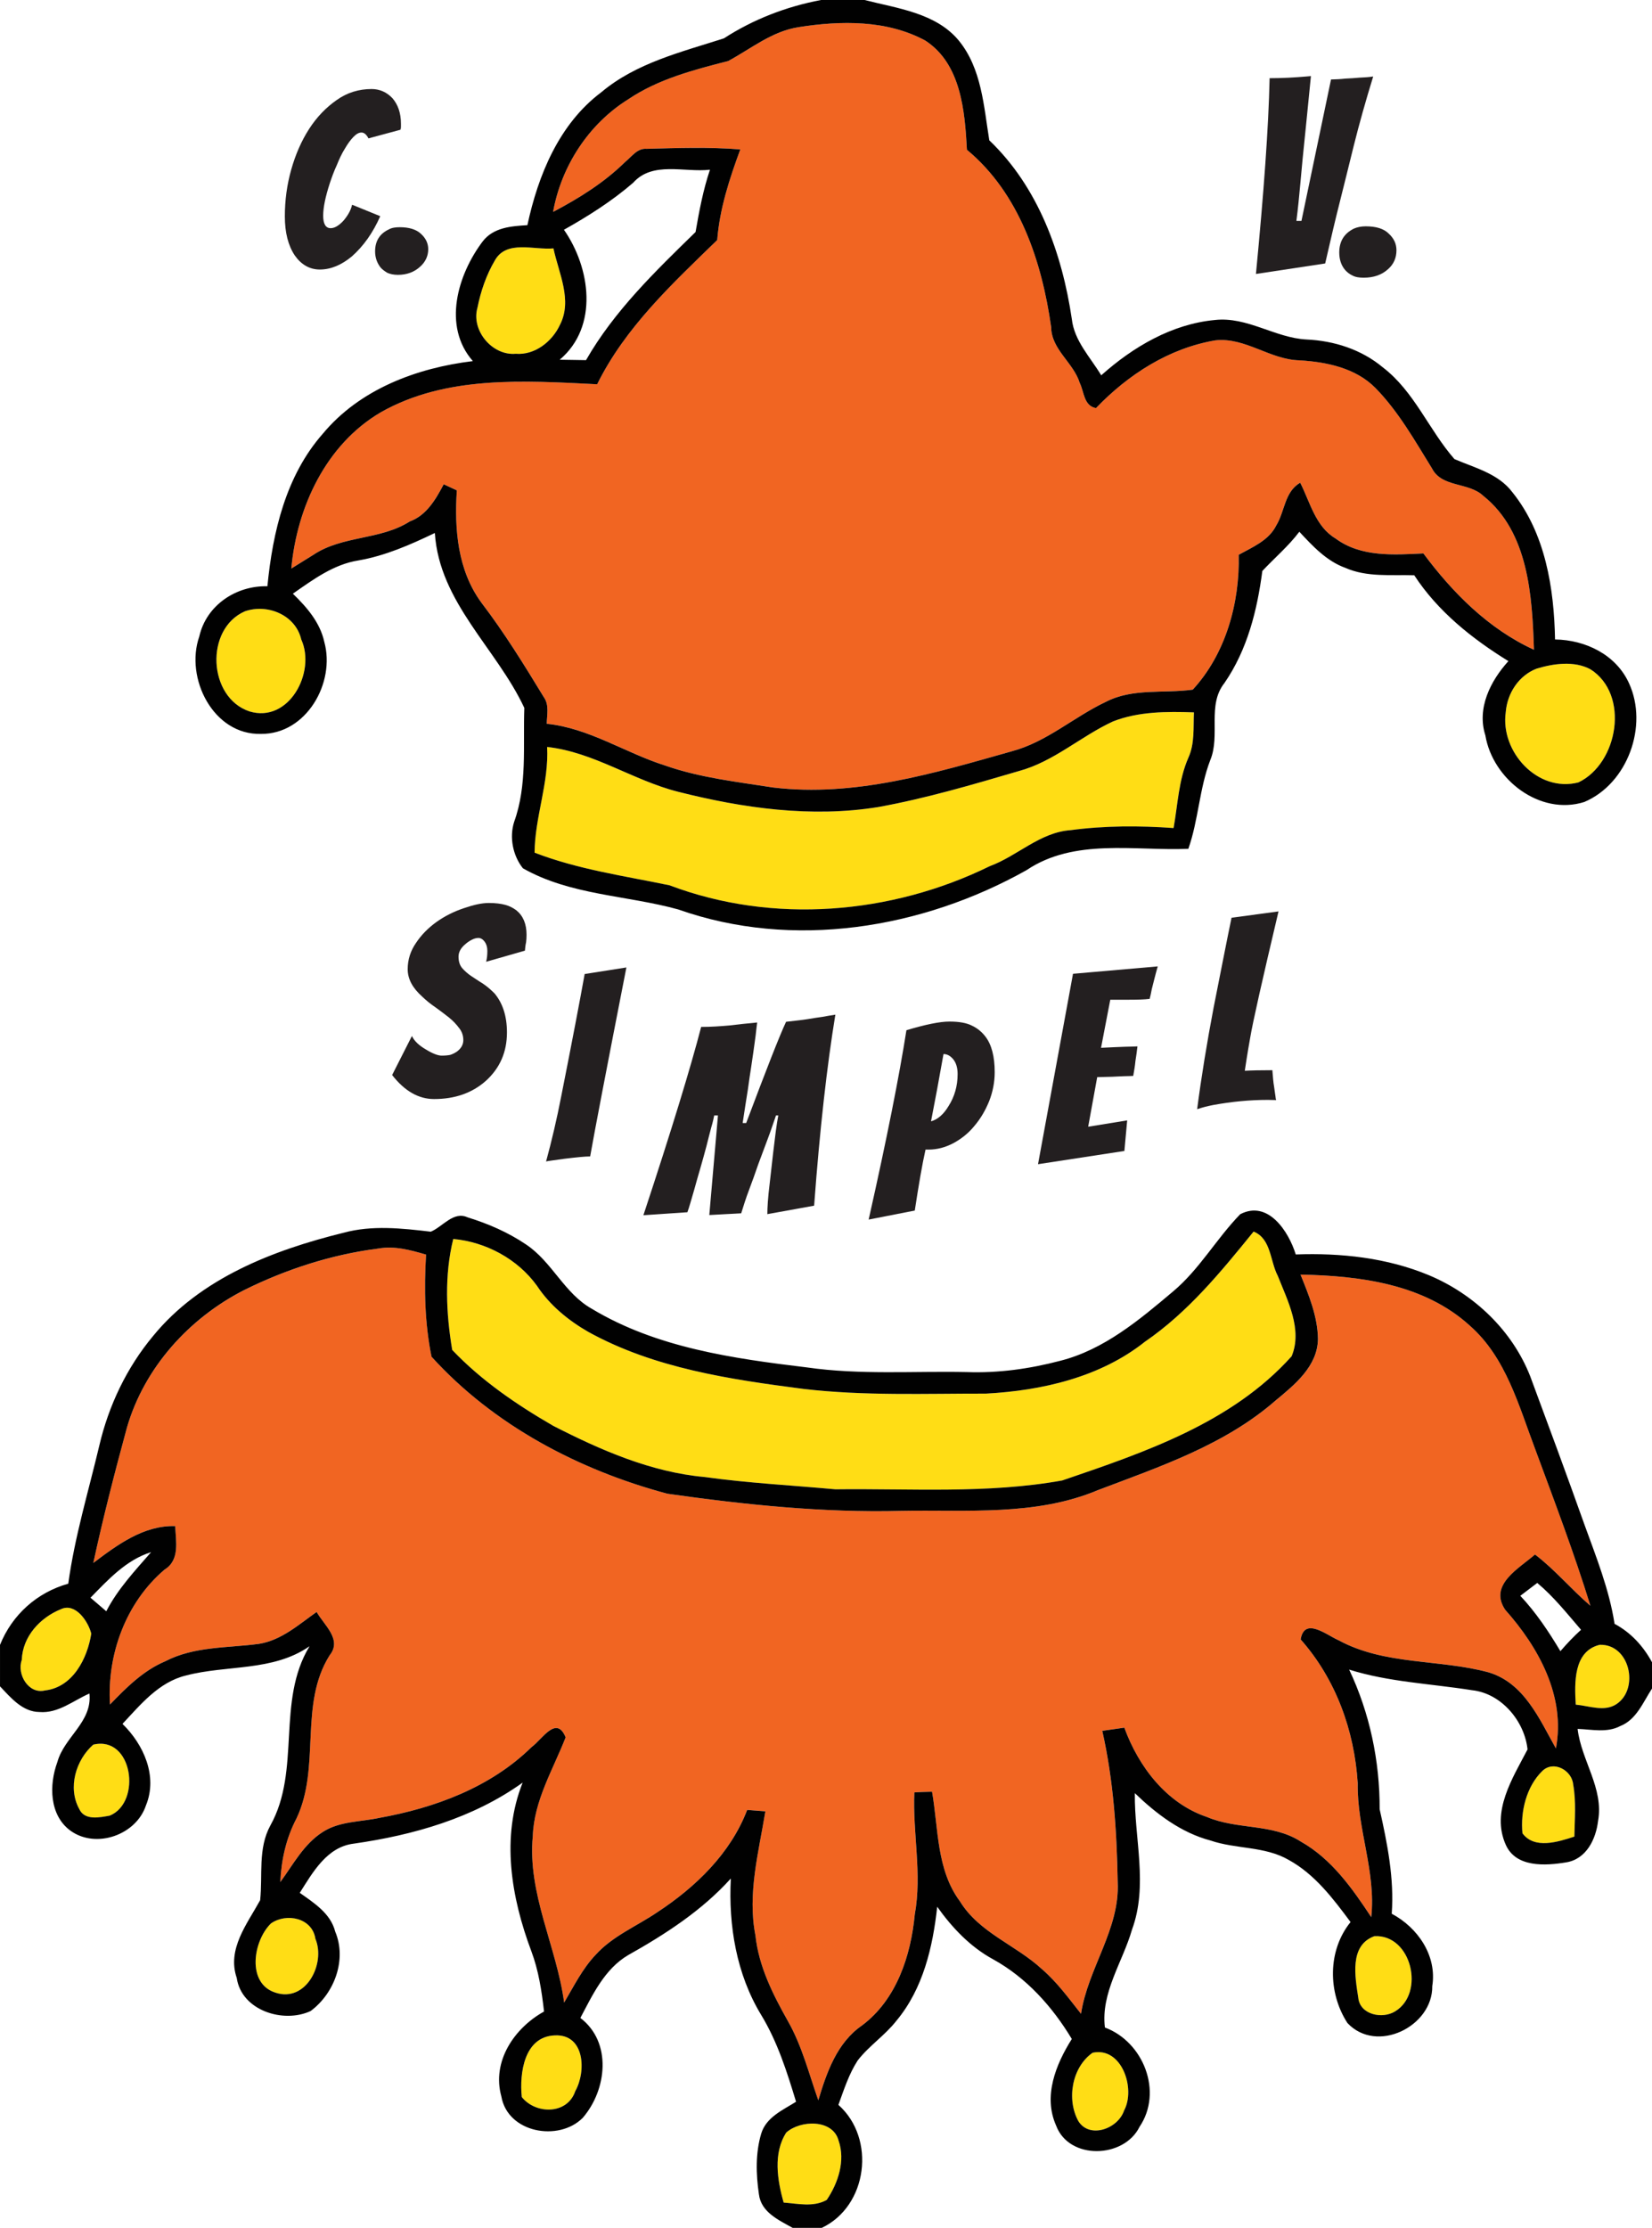 <?xml version="1.0" encoding="utf-8"?>
<!-- Generator: Adobe Illustrator 16.0.0, SVG Export Plug-In . SVG Version: 6.00 Build 0)  -->
<!DOCTYPE svg PUBLIC "-//W3C//DTD SVG 1.1//EN" "http://www.w3.org/Graphics/SVG/1.1/DTD/svg11.dtd">
<svg version="1.1" id="Layer_1" xmlns="http://www.w3.org/2000/svg" xmlns:xlink="http://www.w3.org/1999/xlink" x="0px" y="0px"
	 width="96.444px" height="130px" viewBox="0 0 96.444 130" enable-background="new 0 0 96.444 130" xml:space="preserve">
<g>
	<path fill="#F16522" d="M46.632,1.583c2.444-0.384,5.151-0.432,7.391,0.785c2.085,1.356,2.304,4.111,2.427,6.37
		c3.068,2.548,4.371,6.513,4.917,10.347c0.014,1.315,1.295,2.06,1.668,3.256c0.261,0.525,0.232,1.343,0.95,1.469
		c1.881-1.959,4.26-3.492,6.967-3.952c1.744-0.193,3.195,1.132,4.919,1.166c1.583,0.095,3.276,0.446,4.431,1.617
		c1.339,1.368,2.292,3.063,3.301,4.694c0.571,1.124,2.132,0.785,2.99,1.595c2.649,2.116,2.856,5.857,2.96,8.982
		c-2.64-1.206-4.745-3.322-6.455-5.62c-1.726,0.082-3.643,0.23-5.128-0.872c-1.172-0.695-1.486-2.113-2.063-3.254
		c-0.921,0.527-0.894,1.671-1.4,2.495c-0.437,0.877-1.385,1.261-2.191,1.71c0.067,2.808-0.759,5.781-2.682,7.869
		c-1.693,0.235-3.498-0.101-5.067,0.709c-1.872,0.88-3.458,2.348-5.512,2.892c-4.512,1.278-9.161,2.676-13.909,2.11
		c-2.113-0.331-4.273-0.569-6.309-1.281c-2.337-0.739-4.442-2.186-6.917-2.438c0.003-0.518,0.157-1.095-0.174-1.556
		c-1.146-1.883-2.298-3.752-3.638-5.506c-1.396-1.895-1.586-4.302-1.438-6.558c-0.19-0.095-0.571-0.258-0.765-0.356
		c-0.469,0.88-1.004,1.813-1.981,2.169c-1.721,1.098-3.923,0.813-5.625,1.945c-0.417,0.266-0.854,0.526-1.292,0.804
		c0.328-3.587,2.018-7.225,5.201-9.105c3.826-2.181,8.408-1.858,12.654-1.648c1.642-3.324,4.386-5.866,7.009-8.416
		c0.143-1.833,0.717-3.579,1.348-5.288c-1.824-0.146-3.654-0.084-5.465-0.034c-0.549-0.05-0.875,0.46-1.252,0.76
		c-1.222,1.205-2.69,2.122-4.212,2.92c0.477-2.665,2.071-5.128,4.388-6.571c1.738-1.174,3.812-1.715,5.832-2.231
		C43.847,2.845,45.066,1.825,46.632,1.583z"/>
	<path fill="#FFDD15" d="M28.894,15.189c0.684-1.205,2.287-0.588,3.416-0.695c0.308,1.446,1.124,3.023,0.378,4.464
		c-0.449,0.97-1.463,1.777-2.581,1.685c-1.365,0.123-2.612-1.357-2.234-2.685C28.063,16.997,28.389,16.047,28.894,15.189z"/>
	<path fill="#FFDD15" d="M14.298,35.67c1.323-0.457,2.957,0.213,3.29,1.645c0.868,1.9-0.715,4.902-3.029,4.195
		C12.14,40.697,11.947,36.698,14.298,35.67z"/>
	<path fill="#FFDD15" d="M89.707,39.016c1-0.3,2.188-0.471,3.142,0.037c2.312,1.468,1.623,5.496-0.701,6.603
		c-2.378,0.616-4.567-1.796-4.243-4.094C87.991,40.448,88.667,39.417,89.707,39.016z"/>
	<path fill="#FFDD15" d="M64.978,42.096c1.488-0.583,3.136-0.583,4.722-0.527c-0.044,0.888,0.059,1.808-0.328,2.654
		c-0.566,1.289-0.616,2.73-0.86,4.095c-1.996-0.141-4.014-0.143-6.003,0.123c-1.802,0.126-3.1,1.502-4.728,2.102
		c-5.751,2.819-12.656,3.399-18.69,1.118c-2.654-0.552-5.344-0.924-7.884-1.906c0.015-2.084,0.844-4.063,0.732-6.168
		c2.721,0.297,5.01,1.948,7.647,2.615c3.783,0.956,7.771,1.525,11.681,0.892c2.772-0.5,5.496-1.304,8.211-2.1
		C61.514,44.444,63.089,42.967,64.978,42.096z"/>
	<path fill="#FFDD15" d="M66.847,78.287c2.514-1.721,4.442-4.086,6.339-6.423c1.029,0.415,0.956,1.721,1.41,2.581
		c0.574,1.452,1.457,3.136,0.81,4.694c-3.486,3.887-8.584,5.608-13.393,7.248c-4.369,0.785-8.822,0.462-13.242,0.516
		c-2.544-0.232-5.101-0.364-7.636-0.717c-3.128-0.283-6.076-1.573-8.833-2.985c-2.141-1.236-4.198-2.642-5.902-4.431
		c-0.359-2.144-0.46-4.36,0.062-6.474c1.902,0.173,3.761,1.168,4.887,2.732c0.754,1.141,1.83,2.02,2.993,2.688
		c3.854,2.129,8.292,2.777,12.581,3.332c3.536,0.412,7.093,0.267,10.641,0.272C60.827,81.143,64.235,80.366,66.847,78.287z"/>
	<path fill="#F16522" d="M14.27,75.271c2.447-1.211,5.103-2.071,7.827-2.417c0.948-0.168,1.883,0.093,2.78,0.354
		c-0.121,1.998-0.079,4.002,0.319,5.958c3.624,3.997,8.59,6.611,13.771,7.996c4.514,0.639,9.074,1.118,13.645,1
		c3.826-0.073,7.861,0.314,11.482-1.208c3.624-1.373,7.427-2.648,10.386-5.238c1.118-0.922,2.443-1.999,2.466-3.582
		c-0.017-1.32-0.532-2.553-1.017-3.758c3.469,0.067,7.216,0.546,9.887,2.982c2.116,1.863,2.853,4.674,3.823,7.232
		c1.115,3.016,2.264,6.04,3.212,9.108c-1.121-0.958-2.066-2.102-3.234-2.99c-0.934,0.818-2.713,1.76-1.744,3.22
		c1.951,2.189,3.54,5.053,2.965,8.097c-0.967-1.712-1.856-3.823-3.935-4.442c-2.875-0.779-6.048-0.404-8.758-1.872
		c-0.692-0.3-1.993-1.385-2.214-0.05c2.06,2.323,3.138,5.33,3.332,8.387c-0.05,2.654,1.076,5.151,0.79,7.819
		c-1.107-1.674-2.312-3.397-4.12-4.414c-1.647-1.06-3.708-0.679-5.47-1.43c-2.365-0.796-3.993-2.932-4.826-5.213
		c-0.322,0.05-0.964,0.135-1.287,0.185c0.656,2.897,0.847,5.849,0.9,8.813c0.137,2.752-1.735,5.034-2.141,7.699
		c-0.714-0.899-1.398-1.847-2.278-2.604c-1.53-1.416-3.663-2.119-4.795-3.965c-1.371-1.847-1.247-4.232-1.623-6.39
		c-0.258,0.006-0.774,0.017-1.034,0.04c-0.106,2.368,0.459,4.735,0.025,7.121c-0.23,2.407-1.06,4.963-3.078,6.476
		c-1.463,1.003-2.068,2.744-2.553,4.37c-0.554-1.567-0.953-3.178-1.777-4.625c-0.88-1.563-1.701-3.189-1.894-4.997
		c-0.477-2.424,0.188-4.848,0.58-7.241c-0.261-0.017-0.801-0.064-1.063-0.082c-0.969,2.539-3.01,4.503-5.24,5.966
		c-1.208,0.821-2.623,1.396-3.607,2.489c-0.773,0.813-1.27,1.83-1.838,2.786c-0.442-3.282-2.149-6.342-1.83-9.719
		c0.076-2.079,1.183-3.876,1.917-5.756c-0.538-1.32-1.368,0.118-1.99,0.569c-2.391,2.349-5.642,3.545-8.875,4.128
		c-1.104,0.241-2.337,0.188-3.318,0.827c-1.11,0.707-1.721,1.897-2.475,2.92c0.059-1.286,0.337-2.556,0.942-3.705
		c1.44-3.018,0.126-6.65,1.939-9.528c0.746-0.922-0.328-1.76-0.759-2.528c-1.04,0.729-2.046,1.648-3.363,1.861
		c-1.841,0.247-3.781,0.135-5.482,1.02c-1.281,0.541-2.267,1.533-3.22,2.52c-0.179-2.932,0.93-5.953,3.184-7.872
		c0.913-0.561,0.658-1.653,0.625-2.539c-1.844-0.053-3.377,1.093-4.781,2.149c0.572-2.66,1.255-5.299,1.967-7.917
		C8.438,79.792,11.047,76.913,14.27,75.271z"/>
	<path fill="#FFDD15" d="M3.559,93.896c0.84-0.39,1.581,0.697,1.769,1.429c-0.229,1.457-1.077,3.13-2.707,3.315
		C1.665,98.874,0.97,97.69,1.27,96.864C1.32,95.486,2.337,94.392,3.559,93.896z"/>
	<path fill="#FFDD15" d="M91.993,99.468c-0.076-1.256-0.143-3.122,1.401-3.492c1.754-0.05,2.321,2.551,0.989,3.453
		C93.672,99.913,92.784,99.538,91.993,99.468z"/>
	<path fill="#FFDD15" d="M5.445,101.802c2.301-0.55,2.847,3.363,0.964,4.142c-0.586,0.104-1.474,0.305-1.785-0.392
		C3.943,104.313,4.43,102.69,5.445,101.802z"/>
	<path fill="#FFDD15" d="M90.032,103.349c0.659-0.656,1.737-0.05,1.81,0.77c0.183,1.009,0.087,2.035,0.071,3.049
		c-0.941,0.306-2.332,0.757-3.03-0.193C88.756,105.708,89.112,104.251,90.032,103.349z"/>
	<path fill="#FFDD15" d="M15.82,112.233c0.917-0.636,2.413-0.314,2.592,0.894c0.616,1.457-0.555,3.747-2.337,3.144
		C14.388,115.733,14.774,113.25,15.82,112.233z"/>
	<path fill="#FFDD15" d="M80.237,112.978c2.174-0.118,2.979,3.335,1.199,4.395c-0.737,0.449-2.026,0.196-2.139-0.785
		C79.113,115.352,78.757,113.516,80.237,112.978z"/>
	<path fill="#FFDD15" d="M30.462,122.366c-0.143-1.401,0.14-3.534,1.934-3.599c1.754-0.078,1.833,2.114,1.188,3.254
		C33.128,123.395,31.281,123.389,30.462,122.366z"/>
	<path fill="#FFDD15" d="M63.787,119.78c1.707-0.364,2.528,2.104,1.836,3.374c-0.353,1.06-1.999,1.665-2.663,0.625
		C62.251,122.504,62.579,120.623,63.787,119.78z"/>
	<path fill="#FFDD15" d="M45.901,124.438c0.824-0.738,2.724-0.799,3.057,0.473c0.406,1.164-0.028,2.478-0.694,3.458
		c-0.776,0.435-1.682,0.216-2.514,0.154C45.377,127.215,45.128,125.64,45.901,124.438z"/>
</g>
<g>
	<g>
		<path fill="#010101" d="M47.933,0h2.54c1.911,0.49,4.158,0.751,5.495,2.36c1.345,1.639,1.463,3.839,1.788,5.829
			c2.858,2.729,4.249,6.591,4.817,10.425c0.14,1.275,1.079,2.226,1.717,3.287c1.853-1.656,4.123-2.993,6.631-3.228
			c1.895-0.213,3.521,1.048,5.364,1.138c1.6,0.073,3.195,0.58,4.447,1.627c1.838,1.407,2.683,3.641,4.178,5.35
			c1.183,0.513,2.562,0.838,3.391,1.945c1.917,2.385,2.427,5.593,2.483,8.581c1.774,0.025,3.56,0.883,4.319,2.556
			c1.138,2.475-0.076,5.852-2.611,6.927c-2.598,0.819-5.351-1.325-5.776-3.887c-0.51-1.586,0.3-3.181,1.345-4.333
			c-2.119-1.306-4.125-2.906-5.496-5.008c-1.356-0.042-2.758,0.124-4.024-0.434c-1.095-0.395-1.911-1.272-2.685-2.107
			c-0.634,0.841-1.446,1.527-2.161,2.29c-0.3,2.295-0.872,4.591-2.208,6.532c-1.032,1.292-0.227,3.049-0.831,4.504
			c-0.641,1.667-0.689,3.498-1.28,5.176c-3.155,0.129-6.653-0.633-9.447,1.245c-6.101,3.422-13.648,4.658-20.335,2.292
			c-3.012-0.833-6.289-0.824-9.066-2.401c-0.583-0.729-0.807-1.808-0.507-2.724c0.765-2.122,0.51-4.414,0.589-6.634
			c-1.62-3.472-4.961-6.154-5.224-10.207c-1.438,0.689-2.9,1.332-4.461,1.601c-1.452,0.229-2.651,1.121-3.828,1.941
			c0.81,0.782,1.586,1.673,1.835,2.811c0.661,2.388-1.048,5.392-3.688,5.37c-2.792,0.081-4.459-3.259-3.61-5.683
			c0.412-1.827,2.153-2.979,3.977-2.932c0.308-3.164,1.079-6.448,3.226-8.89c2.161-2.606,5.484-3.85,8.769-4.248
			c-1.791-2.041-0.886-5.056,0.577-6.989c0.628-0.813,1.665-0.886,2.606-0.942c0.627-2.92,1.85-5.908,4.311-7.754
			c2.04-1.718,4.682-2.349,7.16-3.147C43.985,1.124,45.904,0.384,47.933,0z M46.632,1.583c-1.566,0.241-2.786,1.261-4.122,1.979
			c-2.021,0.516-4.094,1.057-5.832,2.231c-2.317,1.443-3.912,3.906-4.388,6.571c1.521-0.798,2.99-1.715,4.212-2.92
			c0.378-0.3,0.703-0.81,1.252-0.76c1.811-0.05,3.641-0.112,5.465,0.034c-0.63,1.709-1.205,3.455-1.348,5.288
			c-2.623,2.55-5.367,5.092-7.009,8.416c-4.246-0.21-8.828-0.533-12.654,1.648c-3.183,1.88-4.873,5.518-5.201,9.105
			c0.437-0.277,0.874-0.538,1.292-0.804c1.702-1.133,3.904-0.847,5.625-1.945c0.978-0.356,1.513-1.289,1.981-2.169
			c0.193,0.098,0.574,0.261,0.765,0.356c-0.148,2.256,0.042,4.664,1.438,6.558c1.34,1.754,2.492,3.624,3.638,5.506
			c0.331,0.46,0.177,1.038,0.174,1.556c2.475,0.252,4.579,1.699,6.917,2.438c2.035,0.712,4.195,0.95,6.309,1.281
			c4.748,0.566,9.396-0.833,13.909-2.11c2.053-0.543,3.64-2.012,5.512-2.892c1.57-0.81,3.375-0.474,5.067-0.709
			c1.923-2.087,2.749-5.061,2.682-7.869c0.807-0.449,1.754-0.833,2.191-1.71c0.507-0.824,0.479-1.968,1.4-2.495
			c0.578,1.141,0.891,2.559,2.063,3.254c1.485,1.102,3.402,0.953,5.128,0.872c1.709,2.298,3.814,4.414,6.455,5.62
			c-0.104-3.125-0.311-6.867-2.96-8.982c-0.857-0.81-2.418-0.471-2.99-1.595c-1.009-1.631-1.962-3.326-3.301-4.694
			c-1.155-1.171-2.847-1.521-4.431-1.617c-1.724-0.034-3.175-1.359-4.919-1.166c-2.707,0.459-5.086,1.992-6.967,3.952
			c-0.717-0.126-0.689-0.944-0.95-1.469c-0.373-1.196-1.654-1.941-1.668-3.256c-0.546-3.833-1.849-7.799-4.917-10.347
			c-0.124-2.258-0.342-5.014-2.427-6.37C51.783,1.152,49.077,1.199,46.632,1.583z M36.961,10.667
			c-1.233,1.067-2.626,1.947-4.038,2.74c1.546,2.214,2.043,5.647-0.247,7.583c0.513,0.012,1.023,0.017,1.536,0.025
			c1.645-2.873,4.05-5.188,6.395-7.477c0.213-1.222,0.44-2.446,0.841-3.635C39.946,10.075,38.1,9.388,36.961,10.667z M28.894,15.189
			c-0.505,0.857-0.83,1.808-1.021,2.769c-0.378,1.328,0.869,2.808,2.234,2.685c1.118,0.092,2.132-0.715,2.581-1.685
			c0.745-1.44-0.07-3.018-0.378-4.464C31.18,14.601,29.577,13.984,28.894,15.189z M14.298,35.67
			c-2.352,1.028-2.158,5.027,0.261,5.84c2.314,0.707,3.897-2.295,3.029-4.195C17.255,35.883,15.621,35.213,14.298,35.67z
			 M89.707,39.016c-1.04,0.401-1.715,1.432-1.802,2.545c-0.325,2.298,1.864,4.71,4.243,4.094c2.324-1.107,3.013-5.134,0.701-6.603
			C91.895,38.545,90.707,38.716,89.707,39.016z M64.978,42.096c-1.889,0.872-3.464,2.349-5.498,2.897
			c-2.715,0.796-5.439,1.6-8.211,2.1c-3.909,0.633-7.897,0.064-11.681-0.892c-2.637-0.667-4.927-2.317-7.647-2.615
			c0.112,2.104-0.718,4.083-0.732,6.168c2.54,0.981,5.23,1.354,7.884,1.906c6.034,2.281,12.939,1.702,18.69-1.118
			c1.628-0.6,2.925-1.976,4.728-2.102c1.989-0.266,4.007-0.264,6.003-0.123c0.244-1.365,0.294-2.806,0.86-4.095
			c0.387-0.846,0.283-1.766,0.328-2.654C68.114,41.513,66.466,41.513,64.978,42.096z"/>
	</g>
	<g>
		<g>
			<path fill="none" d="M8.822,90.57c-1.458,0.457-2.495,1.591-3.54,2.66c0.235,0.196,0.687,0.591,0.922,0.79
				C6.869,92.731,7.872,91.66,8.822,90.57z"/>
			<path fill="none" d="M5.445,101.802c-1.015,0.888-1.502,2.511-0.821,3.75c0.311,0.697,1.199,0.496,1.785,0.392
				C8.292,105.165,7.746,101.252,5.445,101.802z"/>
			<path fill="none" d="M32.396,118.768c-1.794,0.065-2.077,2.198-1.934,3.599c0.818,1.023,2.666,1.029,3.122-0.345
				C34.229,120.881,34.15,118.689,32.396,118.768z"/>
			<path fill="none" d="M15.82,112.233c-1.045,1.017-1.432,3.5,0.255,4.038c1.783,0.603,2.954-1.687,2.337-3.144
				C18.233,111.919,16.736,111.597,15.82,112.233z"/>
			<path fill="none" d="M3.559,93.896c-1.222,0.496-2.239,1.589-2.29,2.968c-0.3,0.826,0.396,2.009,1.351,1.777
				c1.63-0.185,2.478-1.858,2.707-3.315C5.14,94.594,4.399,93.507,3.559,93.896z"/>
			<path fill="none" d="M32.301,83.199c2.758,1.412,5.706,2.702,8.833,2.985c2.536,0.353,5.092,0.485,7.636,0.717
				c4.419-0.053,8.873,0.269,13.242-0.516c4.809-1.64,9.907-3.36,13.393-7.248c0.647-1.558-0.236-3.242-0.81-4.694
				c-0.454-0.86-0.381-2.167-1.41-2.581c-1.897,2.337-3.825,4.702-6.339,6.423c-2.612,2.08-6.02,2.856-9.284,3.032
				c-3.548-0.005-7.104,0.14-10.641-0.272c-4.288-0.555-8.727-1.202-12.581-3.332c-1.163-0.668-2.239-1.547-2.993-2.688
				c-1.126-1.564-2.985-2.559-4.887-2.732c-0.521,2.113-0.42,4.33-0.062,6.474C28.103,80.557,30.16,81.963,32.301,83.199z"/>
			<path fill="none" d="M45.901,124.438c-0.773,1.202-0.524,2.777-0.151,4.085c0.832,0.062,1.738,0.28,2.514-0.154
				c0.667-0.981,1.101-2.295,0.694-3.458C48.625,123.639,46.725,123.7,45.901,124.438z"/>
			<path fill="none" d="M93.395,95.976c-1.544,0.37-1.477,2.236-1.401,3.492c0.791,0.07,1.679,0.445,2.391-0.04
				C95.715,98.526,95.149,95.925,93.395,95.976z"/>
			<path fill="none" d="M90.032,103.349c-0.919,0.902-1.275,2.359-1.149,3.626c0.698,0.951,2.088,0.499,3.03,0.193
				c0.017-1.014,0.112-2.04-0.071-3.049C91.769,103.299,90.69,102.693,90.032,103.349z"/>
			<path fill="none" d="M63.787,119.78c-1.208,0.843-1.536,2.724-0.827,3.999c0.664,1.04,2.31,0.435,2.663-0.625
				C66.314,121.884,65.494,119.416,63.787,119.78z"/>
			<path fill="none" d="M79.298,116.588c0.112,0.981,1.402,1.233,2.139,0.785c1.78-1.06,0.975-4.512-1.199-4.395
				C78.757,113.516,79.113,115.352,79.298,116.588z"/>
			<path fill="none" d="M88.756,93.117c0.914,0.972,1.657,2.084,2.34,3.231c0.378-0.437,0.773-0.86,1.206-1.247
				c-0.819-0.95-1.592-1.928-2.557-2.735C89.5,92.554,89.003,92.93,88.756,93.117z"/>
			<path fill="none" d="M87.874,93.93c-0.969-1.459,0.81-2.402,1.744-3.22c1.168,0.888,2.113,2.032,3.234,2.99
				c-0.948-3.069-2.097-6.092-3.212-9.108c-0.97-2.558-1.707-5.369-3.823-7.232c-2.671-2.436-6.417-2.915-9.887-2.982
				c0.485,1.205,1,2.438,1.017,3.758c-0.022,1.583-1.348,2.66-2.466,3.582c-2.959,2.59-6.763,3.865-10.386,5.238
				c-3.621,1.521-7.656,1.135-11.482,1.208c-4.57,0.118-9.13-0.361-13.645-1c-5.182-1.385-10.147-3.999-13.771-7.996
				c-0.398-1.956-0.44-3.96-0.319-5.958c-0.897-0.26-1.833-0.521-2.78-0.354c-2.724,0.345-5.38,1.205-7.827,2.417
				c-3.223,1.642-5.832,4.52-6.852,8.012c-0.712,2.617-1.396,5.257-1.967,7.917c1.404-1.056,2.937-2.203,4.781-2.149
				c0.034,0.886,0.289,1.979-0.625,2.539c-2.254,1.919-3.363,4.94-3.184,7.872c0.953-0.986,1.939-1.979,3.22-2.52
				c1.701-0.885,3.641-0.773,5.482-1.02c1.317-0.213,2.323-1.132,3.363-1.861c0.431,0.768,1.505,1.606,0.759,2.528
				c-1.813,2.878-0.499,6.51-1.939,9.528c-0.605,1.149-0.883,2.418-0.942,3.705c0.754-1.023,1.365-2.213,2.475-2.92
				c0.981-0.639,2.214-0.586,3.318-0.827c3.234-0.583,6.485-1.779,8.875-4.128c0.622-0.451,1.452-1.889,1.99-0.569
				c-0.734,1.88-1.841,3.677-1.917,5.756c-0.319,3.377,1.388,6.438,1.83,9.719c0.569-0.956,1.065-1.973,1.838-2.786
				c0.984-1.093,2.399-1.668,3.607-2.489c2.23-1.463,4.271-3.427,5.24-5.966c0.261,0.017,0.802,0.064,1.063,0.082
				c-0.392,2.393-1.057,4.817-0.58,7.241c0.193,1.808,1.014,3.433,1.894,4.997c0.824,1.446,1.223,3.058,1.777,4.625
				c0.485-1.625,1.09-3.366,2.553-4.37c2.018-1.513,2.848-4.069,3.078-6.476c0.434-2.385-0.132-4.753-0.025-7.121
				c0.26-0.022,0.776-0.034,1.034-0.04c0.375,2.158,0.252,4.542,1.623,6.39c1.132,1.846,3.265,2.55,4.795,3.965
				c0.88,0.757,1.564,1.704,2.278,2.604c0.406-2.665,2.278-4.946,2.141-7.699c-0.053-2.964-0.244-5.916-0.9-8.813
				c0.322-0.05,0.964-0.135,1.287-0.185c0.833,2.281,2.46,4.417,4.826,5.213c1.763,0.751,3.823,0.37,5.47,1.43
				c1.808,1.017,3.013,2.74,4.12,4.414c0.286-2.668-0.84-5.166-0.79-7.819c-0.194-3.057-1.272-6.064-3.332-8.387
				c0.221-1.334,1.522-0.25,2.214,0.05c2.71,1.468,5.882,1.093,8.758,1.872c2.079,0.619,2.968,2.729,3.935,4.442
				C91.413,98.983,89.824,96.119,87.874,93.93z"/>
			<path fill="#010101" d="M94.258,94.753c-0.311-2.009-1.073-3.898-1.754-5.781c-1.032-2.898-2.097-5.776-3.17-8.665
				c-1.046-2.665-3.265-4.784-5.904-5.893c-2.447-1.021-5.151-1.312-7.783-1.214c-0.415-1.345-1.617-3.195-3.242-2.349
				c-1.391,1.429-2.385,3.223-3.92,4.506c-1.965,1.659-4.042,3.405-6.589,4.047c-1.777,0.468-3.618,0.726-5.459,0.658
				c-3.108-0.064-6.23,0.174-9.324-0.271c-4.308-0.519-8.774-1.144-12.558-3.419c-1.611-0.899-2.323-2.746-3.848-3.758
				c-1.045-0.706-2.206-1.21-3.404-1.578c-0.835-0.384-1.449,0.544-2.153,0.835c-1.678-0.197-3.427-0.393-5.092,0.062
				c-4.111,1.011-8.356,2.651-11.109,6.011c-1.544,1.844-2.609,4.075-3.155,6.423c-0.633,2.67-1.436,5.313-1.808,8.043
				c-1.824,0.51-3.276,1.81-3.985,3.57v2.421c0.633,0.667,1.314,1.488,2.298,1.497c1.106,0.092,1.978-0.67,2.923-1.079
				c0.174,1.665-1.469,2.53-1.873,3.999c-0.49,1.326-0.476,3.108,0.773,4.011c1.486,1.065,3.823,0.249,4.397-1.477
				c0.703-1.704-0.132-3.556-1.368-4.761c1.054-1.129,2.122-2.438,3.699-2.822c2.401-0.631,5.078-0.221,7.222-1.709
				c-1.956,3.214-0.482,7.222-2.287,10.458c-0.737,1.342-0.443,2.9-0.597,4.361c-0.762,1.39-1.945,2.853-1.367,4.537
				c0.278,1.903,2.724,2.67,4.313,1.931c1.398-1.037,2.122-3.007,1.435-4.636c-0.269-1.064-1.239-1.672-2.068-2.261
				c0.762-1.203,1.588-2.679,3.145-2.87c3.486-0.497,6.972-1.488,9.867-3.563c-1.272,3.184-0.669,6.707,0.507,9.839
				c0.42,1.116,0.605,2.318,0.741,3.52c-1.732,0.958-3.061,2.906-2.492,4.952c0.37,2.133,3.344,2.657,4.748,1.256
				c1.416-1.634,1.727-4.419-0.135-5.834c0.715-1.348,1.41-2.853,2.789-3.666c2.178-1.222,4.313-2.606,5.995-4.47
				c-0.143,2.747,0.328,5.585,1.771,7.959c0.955,1.572,1.51,3.332,2.037,5.067c-0.773,0.485-1.74,0.899-2.032,1.852
				c-0.342,1.138-0.308,2.379-0.137,3.54c0.126,1.057,1.157,1.511,1.97,1.967h1.701c2.68-1.269,3.178-5.215,0.97-7.177
				c0.322-0.883,0.608-1.793,1.127-2.592c0.655-0.852,1.594-1.463,2.256-2.312c1.563-1.87,2.129-4.308,2.385-6.656
				c0.874,1.225,1.925,2.337,3.259,3.063c1.948,1.073,3.469,2.771,4.599,4.652c-0.937,1.491-1.681,3.335-0.917,5.05
				c0.754,2.029,3.963,1.926,4.871,0.076c1.381-2.04,0.229-4.96-2.021-5.795c-0.252-2.024,1.045-3.842,1.581-5.712
				c0.953-2.581,0.132-5.313,0.166-7.963c1.247,1.202,2.693,2.305,4.408,2.76c1.5,0.516,3.176,0.325,4.574,1.135
				c1.521,0.835,2.592,2.253,3.612,3.626c-1.351,1.665-1.328,4.128-0.182,5.893c1.704,1.817,4.983,0.205,4.952-2.155
				c0.283-1.777-0.844-3.414-2.366-4.223c0.149-2.063-0.255-4.089-0.706-6.099c0.009-2.808-0.575-5.602-1.78-8.147
				c2.318,0.729,4.776,0.821,7.174,1.203c1.724,0.185,3.069,1.816,3.24,3.455c-0.877,1.685-2.141,3.624-1.27,5.566
				c0.594,1.336,2.313,1.224,3.52,1.025c1.18-0.185,1.74-1.351,1.867-2.413c0.347-1.908-0.981-3.539-1.194-5.375
				c0.824,0.028,1.718,0.241,2.486-0.165c0.953-0.375,1.334-1.393,1.858-2.191v-1.533C95.931,96.048,95.21,95.261,94.258,94.753z
				 M26.461,72.295c1.902,0.173,3.761,1.168,4.887,2.732c0.754,1.141,1.83,2.02,2.993,2.688c3.854,2.129,8.292,2.777,12.581,3.332
				c3.536,0.412,7.093,0.267,10.641,0.272c3.265-0.176,6.672-0.953,9.284-3.032c2.514-1.721,4.442-4.086,6.339-6.423
				c1.029,0.415,0.956,1.721,1.41,2.581c0.574,1.452,1.457,3.136,0.81,4.694c-3.486,3.887-8.584,5.608-13.393,7.248
				c-4.369,0.785-8.822,0.462-13.242,0.516c-2.544-0.232-5.101-0.364-7.636-0.717c-3.128-0.283-6.076-1.573-8.833-2.985
				c-2.141-1.236-4.198-2.642-5.902-4.431C26.041,76.625,25.939,74.408,26.461,72.295z M2.621,98.641
				C1.665,98.874,0.97,97.69,1.27,96.864c0.05-1.378,1.068-2.472,2.29-2.968c0.84-0.39,1.581,0.697,1.769,1.429
				C5.098,96.783,4.251,98.456,2.621,98.641z M5.283,93.229c1.045-1.068,2.082-2.203,3.54-2.66c-0.95,1.09-1.954,2.161-2.618,3.45
				C5.969,93.821,5.518,93.425,5.283,93.229z M6.409,105.944c-0.586,0.104-1.474,0.305-1.785-0.392
				c-0.682-1.239-0.194-2.861,0.821-3.75C7.746,101.252,8.292,105.165,6.409,105.944z M18.412,113.127
				c0.616,1.457-0.555,3.747-2.337,3.144c-1.687-0.538-1.3-3.021-0.255-4.038C16.736,111.597,18.233,111.919,18.412,113.127z
				 M33.584,122.021c-0.457,1.374-2.304,1.368-3.122,0.345c-0.143-1.401,0.14-3.534,1.934-3.599
				C34.15,118.689,34.229,120.881,33.584,122.021z M48.958,124.911c0.406,1.164-0.028,2.478-0.694,3.458
				c-0.776,0.435-1.682,0.216-2.514,0.154c-0.373-1.309-0.622-2.884,0.151-4.085C46.725,123.7,48.625,123.639,48.958,124.911z
				 M65.623,123.154c-0.353,1.06-1.999,1.665-2.663,0.625c-0.709-1.275-0.381-3.156,0.827-3.999
				C65.494,119.416,66.314,121.884,65.623,123.154z M81.437,117.373c-0.737,0.449-2.026,0.196-2.139-0.785
				c-0.185-1.236-0.541-3.072,0.939-3.61C82.412,112.86,83.216,116.313,81.437,117.373z M86.904,97.584
				c-2.875-0.779-6.048-0.404-8.758-1.872c-0.692-0.3-1.993-1.385-2.214-0.05c2.06,2.323,3.138,5.33,3.332,8.387
				c-0.05,2.654,1.076,5.151,0.79,7.819c-1.107-1.674-2.312-3.397-4.12-4.414c-1.647-1.06-3.708-0.679-5.47-1.43
				c-2.365-0.796-3.993-2.932-4.826-5.213c-0.322,0.05-0.964,0.135-1.287,0.185c0.656,2.897,0.847,5.849,0.9,8.813
				c0.137,2.752-1.735,5.034-2.141,7.699c-0.714-0.899-1.398-1.847-2.278-2.604c-1.53-1.416-3.663-2.119-4.795-3.965
				c-1.371-1.847-1.247-4.232-1.623-6.39c-0.258,0.006-0.774,0.017-1.034,0.04c-0.106,2.368,0.459,4.735,0.025,7.121
				c-0.23,2.407-1.06,4.963-3.078,6.476c-1.463,1.003-2.068,2.744-2.553,4.37c-0.554-1.567-0.953-3.178-1.777-4.625
				c-0.88-1.563-1.701-3.189-1.894-4.997c-0.477-2.424,0.188-4.848,0.58-7.241c-0.261-0.017-0.801-0.064-1.063-0.082
				c-0.969,2.539-3.01,4.503-5.24,5.966c-1.208,0.821-2.623,1.396-3.607,2.489c-0.773,0.813-1.27,1.83-1.838,2.786
				c-0.442-3.282-2.149-6.342-1.83-9.719c0.076-2.079,1.183-3.876,1.917-5.756c-0.538-1.32-1.368,0.118-1.99,0.569
				c-2.391,2.349-5.642,3.545-8.875,4.128c-1.104,0.241-2.337,0.188-3.318,0.827c-1.11,0.707-1.721,1.897-2.475,2.92
				c0.059-1.286,0.337-2.556,0.942-3.705c1.44-3.018,0.126-6.65,1.939-9.528c0.746-0.922-0.328-1.76-0.759-2.528
				c-1.04,0.729-2.046,1.648-3.363,1.861c-1.841,0.247-3.781,0.135-5.482,1.02c-1.281,0.541-2.267,1.533-3.22,2.52
				c-0.179-2.932,0.93-5.953,3.184-7.872c0.913-0.561,0.658-1.653,0.625-2.539c-1.844-0.053-3.377,1.093-4.781,2.149
				c0.572-2.66,1.255-5.299,1.967-7.917c1.021-3.492,3.629-6.371,6.852-8.012c2.447-1.211,5.103-2.071,7.827-2.417
				c0.948-0.168,1.883,0.093,2.78,0.354c-0.121,1.998-0.079,4.002,0.319,5.958c3.624,3.997,8.59,6.611,13.771,7.996
				c4.514,0.639,9.074,1.118,13.645,1c3.826-0.073,7.861,0.314,11.482-1.208c3.624-1.373,7.427-2.648,10.386-5.238
				c1.118-0.922,2.443-1.999,2.466-3.582c-0.017-1.32-0.532-2.553-1.017-3.758c3.469,0.067,7.216,0.546,9.887,2.982
				c2.116,1.863,2.853,4.674,3.823,7.232c1.115,3.016,2.264,6.04,3.212,9.108c-1.121-0.958-2.066-2.102-3.234-2.99
				c-0.934,0.818-2.713,1.76-1.744,3.22c1.951,2.189,3.54,5.053,2.965,8.097C89.872,100.314,88.983,98.204,86.904,97.584z
				 M92.302,95.101c-0.432,0.387-0.827,0.81-1.206,1.247c-0.684-1.146-1.427-2.259-2.34-3.231c0.247-0.188,0.743-0.563,0.989-0.751
				C90.71,93.173,91.483,94.151,92.302,95.101z M91.912,107.168c-0.941,0.306-2.332,0.757-3.03-0.193
				c-0.126-1.267,0.23-2.724,1.149-3.626c0.659-0.656,1.737-0.05,1.81,0.77C92.024,105.128,91.929,106.154,91.912,107.168z
				 M94.384,99.428c-0.712,0.485-1.6,0.109-2.391,0.04c-0.076-1.256-0.143-3.122,1.401-3.492
				C95.149,95.925,95.715,98.526,94.384,99.428z"/>
		</g>
	</g>
	<g>
		<path fill="#231F20" d="M19.302,13.315c0.239,0,0.489-0.157,0.749-0.437c0.259-0.304,0.434-0.615,0.505-0.932l1.643,0.669
			c-0.427,0.973-0.984,1.75-1.653,2.343c-0.615,0.512-1.24,0.769-1.875,0.769c-0.591,0-1.083-0.283-1.458-0.816
			c-0.389-0.577-0.584-1.339-0.584-2.286c0-0.946,0.125-1.851,0.374-2.733c0.25-0.881,0.59-1.662,1.037-2.359
			c0.448-0.697,0.992-1.262,1.617-1.696c0.609-0.434,1.294-0.642,2.039-0.642c0.468,0,0.884,0.184,1.216,0.537
			c0.324,0.375,0.495,0.871,0.495,1.485v0.168c0,0.058-0.004,0.12-0.027,0.185l-1.869,0.505c-0.116-0.222-0.248-0.342-0.411-0.342
			c-0.147,0-0.3,0.083-0.474,0.263c-0.174,0.181-0.33,0.4-0.5,0.69c-0.17,0.273-0.319,0.589-0.463,0.948
			c-0.16,0.342-0.29,0.702-0.406,1.047c-0.26,0.796-0.39,1.429-0.39,1.901C18.865,13.072,19.021,13.315,19.302,13.315z"/>
		<path fill="#231F20" d="M23.23,16.038c-0.252,0-0.454-0.046-0.622-0.121c-0.15-0.092-0.28-0.183-0.389-0.306
			c-0.208-0.267-0.321-0.581-0.321-0.942c0-0.598,0.263-1.032,0.807-1.285c0.164-0.095,0.386-0.126,0.632-0.126
			c0.547,0,0.972,0.13,1.242,0.39C24.865,13.907,25,14.211,25,14.542c0,0.396-0.164,0.748-0.475,1.021
			C24.187,15.875,23.75,16.038,23.23,16.038z"/>
	</g>
	<g>
		<path fill="#231F20" d="M73.322,15.986c0.459-4.763,0.737-8.571,0.798-11.423c0.735,0,1.468-0.04,2.166-0.101l0.246-0.022
			c-0.116,1.205-0.22,2.184-0.296,2.971c-0.077,0.771-0.14,1.4-0.19,1.871c-0.05,0.487-0.082,0.945-0.128,1.391
			c-0.069,0.759-0.142,1.503-0.234,2.216h0.295l1.726-8.252c0.292-0.007,0.564-0.019,0.832-0.05
			c0.285-0.015,0.557-0.028,0.832-0.056c0.292-0.012,0.553-0.028,0.798-0.067c-0.438,1.42-0.815,2.76-1.134,4.037
			c-0.318,1.277-0.59,2.399-0.832,3.35s-0.516,2.12-0.837,3.523L73.322,15.986z"/>
		<path fill="#231F20" d="M79.615,16.204c-0.268,0-0.482-0.032-0.659-0.128c-0.176-0.08-0.314-0.194-0.43-0.324
			c-0.238-0.283-0.34-0.633-0.34-1.016c0-0.651,0.279-1.111,0.854-1.396c0.191-0.084,0.425-0.134,0.686-0.134
			c0.615,0,1.065,0.138,1.352,0.43c0.303,0.276,0.447,0.598,0.447,0.966c0,0.438-0.156,0.81-0.486,1.1
			C80.663,16.047,80.183,16.204,79.615,16.204z"/>
	</g>
	<path fill="#231F20" d="M28.379,56.121c0.054-0.2,0.073-0.408,0.073-0.64c0-0.215-0.058-0.398-0.157-0.533
		c-0.116-0.151-0.238-0.218-0.365-0.218s-0.252,0.039-0.375,0.101c-0.124,0.062-0.247,0.139-0.37,0.247
		c-0.277,0.223-0.416,0.475-0.416,0.741c0,0.283,0.069,0.494,0.208,0.667c0.138,0.157,0.317,0.322,0.521,0.46
		c0.221,0.139,0.438,0.297,0.684,0.443c0.247,0.163,0.465,0.355,0.69,0.578c0.477,0.57,0.724,1.33,0.724,2.277
		c0,1.14-0.408,2.084-1.24,2.833c-0.802,0.708-1.808,1.054-3.018,1.054c-0.894,0-1.714-0.462-2.445-1.402l1.155-2.277
		c0.139,0.293,0.408,0.551,0.825,0.791c0.4,0.247,0.708,0.354,0.909,0.354c0.2,0,0.375-0.015,0.51-0.045
		c0.135-0.046,0.26-0.108,0.376-0.185c0.254-0.185,0.381-0.415,0.381-0.673c0-0.258-0.077-0.499-0.247-0.707
		c-0.154-0.208-0.352-0.424-0.595-0.617s-0.501-0.387-0.774-0.584c-0.29-0.196-0.546-0.402-0.785-0.633
		c-0.57-0.508-0.847-1.036-0.847-1.599c0-0.563,0.168-1.075,0.488-1.537c0.32-0.479,0.716-0.876,1.206-1.228
		c0.474-0.334,0.997-0.6,1.588-0.796c0.574-0.197,1.049-0.303,1.458-0.303c0.393,0,0.714,0.043,0.965,0.112
		c0.25,0.069,0.46,0.182,0.645,0.32c0.393,0.324,0.589,0.793,0.589,1.425c0,0.163-0.009,0.305-0.028,0.443
		c-0.036,0.155-0.052,0.305-0.067,0.482L28.379,56.121z"/>
	<path fill="#231F20" d="M36.569,56.452c-1.155,5.903-1.861,9.579-2.115,11.027c-0.293,0-0.791,0.051-1.492,0.135
		c-0.701,0.101-1.05,0.139-1.083,0.163c0.324-1.187,0.628-2.469,0.897-3.864c0.632-3.182,1.079-5.536,1.357-7.078L36.569,56.452z"/>
	<path fill="#231F20" d="M43.563,65.529c1.18-3.135,1.95-5.104,2.328-5.906c0.516-0.062,0.946-0.103,1.273-0.157
		c0.327-0.054,0.619-0.103,0.841-0.129c0.239-0.043,0.494-0.091,0.763-0.129c-0.484,2.943-0.909,6.669-1.239,11.145l-2.732,0.494
		c0-0.37,0.034-0.955,0.135-1.772l0.208-1.834c0.108-0.916,0.196-1.645,0.297-2.153h-0.135c-0.155,0.439-0.307,0.912-0.488,1.385
		c-0.182,0.49-0.365,0.985-0.549,1.469c-0.168,0.501-0.352,0.997-0.534,1.487c-0.181,0.473-0.329,0.946-0.46,1.369
		c-0.37,0.024-0.682,0.035-0.937,0.05l-0.925,0.051l0.505-5.811h-0.219c-0.032,0.147-0.071,0.365-0.168,0.684
		c-0.081,0.32-0.185,0.69-0.281,1.094c-0.112,0.42-0.231,0.853-0.359,1.296c-0.127,0.443-0.249,0.845-0.348,1.222
		c-0.185,0.647-0.316,1.098-0.409,1.352l-2.569,0.174c1.657-5.009,2.769-8.66,3.372-10.988c0.578,0,1.112-0.039,1.638-0.084
		c0.508-0.062,1.047-0.12,1.632-0.174c-0.022,0.215-0.063,0.469-0.09,0.763c-0.043,0.277-0.073,0.582-0.123,0.897
		c-0.051,0.316-0.086,0.638-0.141,0.965c-0.054,0.344-0.118,0.759-0.19,1.295c-0.09,0.52-0.18,1.168-0.303,1.946H43.563z"/>
	<path fill="#231F20" d="M50.712,71.164c1.071-4.754,1.795-8.438,2.205-11.05c1.109-0.331,1.944-0.504,2.507-0.504
		c0.563,0,1.004,0.075,1.324,0.241c0.32,0.15,0.579,0.372,0.78,0.634c0.362,0.47,0.543,1.163,0.543,2.081
		c0,0.578-0.112,1.142-0.319,1.677c-0.224,0.552-0.501,1.025-0.864,1.453c-0.346,0.428-0.766,0.759-1.229,1.009
		c-0.478,0.251-0.951,0.375-1.452,0.375h-0.174c-0.192,0.847-0.396,2.039-0.628,3.557L50.712,71.164z M55.082,61.505
		c-0.261,1.472-0.504,2.786-0.729,3.926c0.37-0.101,0.721-0.385,1.021-0.886c0.355-0.555,0.532-1.18,0.532-1.873
		c0-0.385-0.097-0.667-0.257-0.864C55.47,61.595,55.282,61.505,55.082,61.505z"/>
	<path fill="#231F20" d="M60.6,67.933l2.042-11.111l4.947-0.432c-0.069,0.24-0.131,0.473-0.185,0.685
		c-0.054,0.228-0.108,0.437-0.163,0.645c-0.038,0.224-0.084,0.413-0.124,0.566c-0.292,0.039-0.716,0.05-1.239,0.05h-1.06
		l-0.539,2.805c0.546-0.022,1.024-0.054,1.402-0.062c0.377-0.007,0.607-0.015,0.724-0.022c-0.03,0.284-0.075,0.58-0.118,0.853
		c-0.026,0.29-0.075,0.569-0.129,0.87c-0.099,0.008-0.277,0.013-0.516,0.017c-0.239,0.004-0.47,0.026-0.724,0.033
		c-0.254,0.008-0.548,0.015-0.863,0.022l-0.527,2.894l2.277-0.37l-0.163,1.784L60.6,67.933z"/>
	<path fill="#231F20" d="M72.671,62.481c0.385-0.022,0.916-0.034,1.61-0.034c0.032,0.393,0.054,0.714,0.101,0.965
		c0.03,0.25,0.067,0.436,0.079,0.555c0.011,0.103,0.021,0.194,0.045,0.224l-0.483-0.011c-1.071,0-2.122,0.104-3.186,0.297
		c-0.355,0.069-0.655,0.146-0.948,0.247c0.247-1.888,0.568-3.864,0.965-5.945c0.414-2.081,0.75-3.818,1.043-5.227l2.743-0.37
		c-0.948,4.006-1.505,6.473-1.655,7.381C72.819,61.488,72.725,62.128,72.671,62.481z"/>
</g>
</svg>
